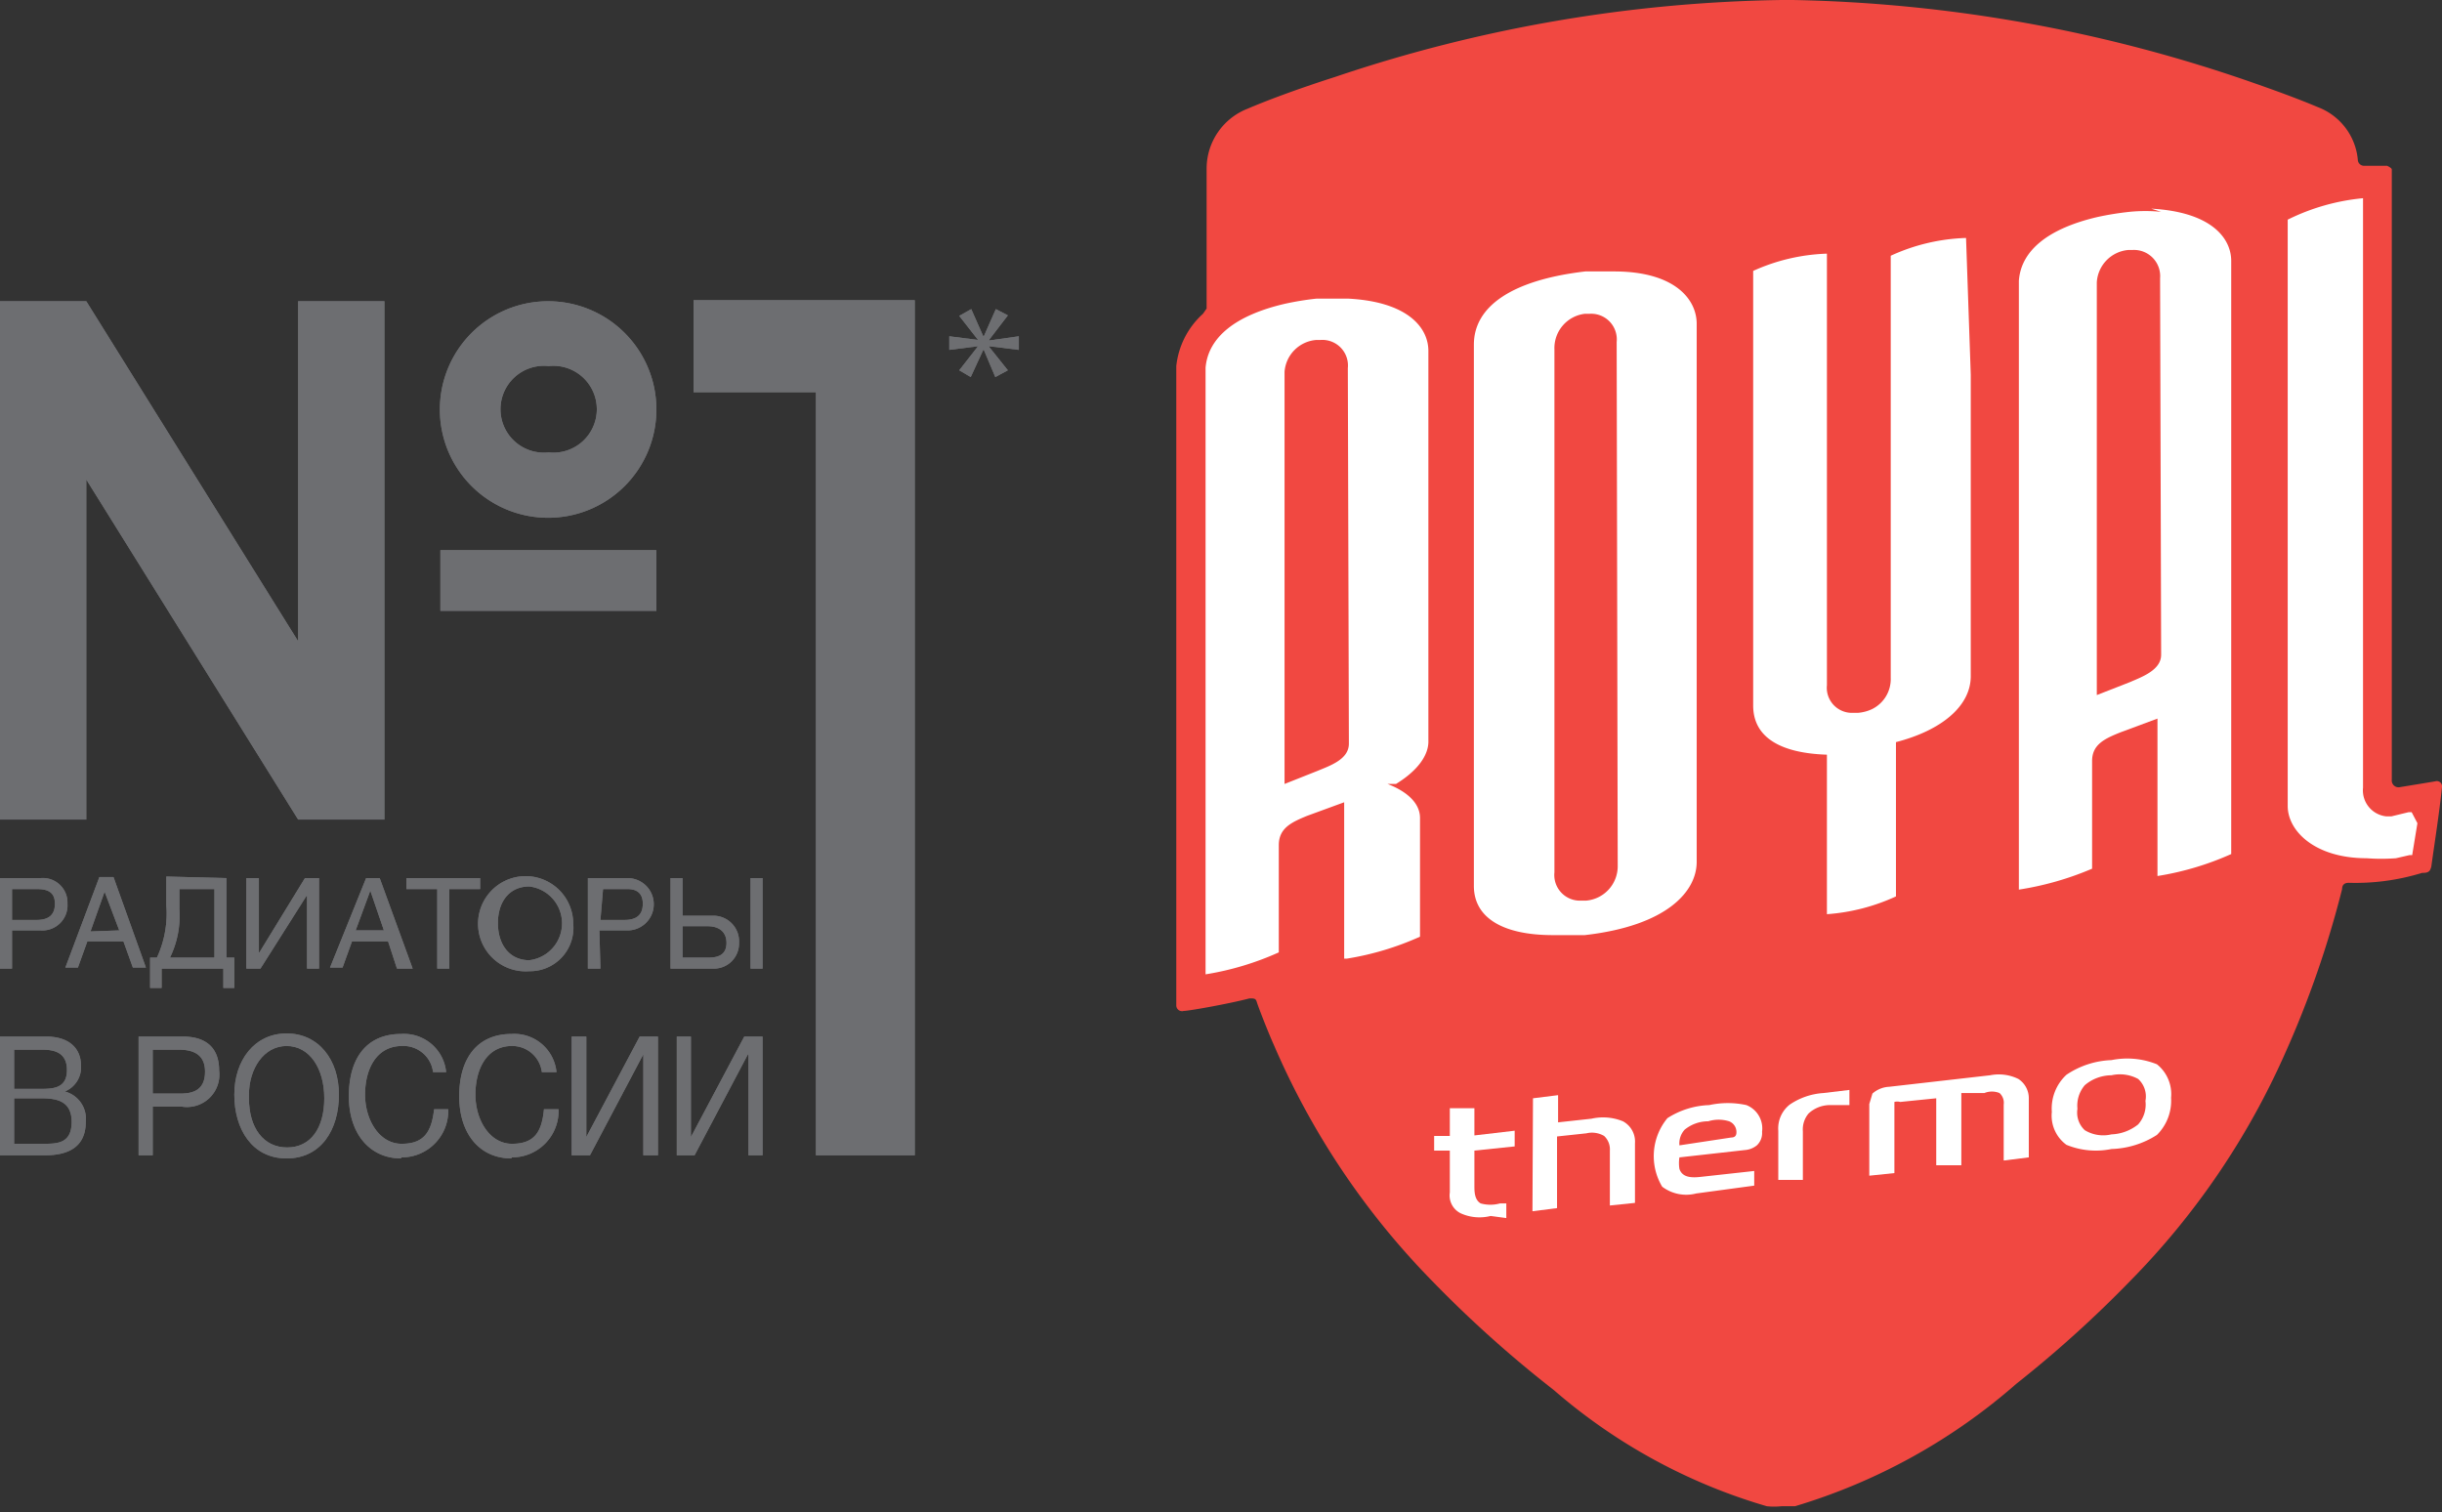 <svg xmlns="http://www.w3.org/2000/svg" width="46.69" height="28.91" viewBox="0 0 46.69 28.91"><rect x="0" y="0" width="46.69" height="28.91" fill="#333333" stroke="none"/><defs><style>.cls-1{fill:#f14841;}.cls-2{fill:#fff;}.cls-3{fill:#6d6e71;}</style></defs><title>ROYAL</title><g id="Слой_2" data-name="Слой 2"><g id="Слой_1-2" data-name="Слой 1"><path class="cls-1" d="M46.48,16.61c.08-.58.15-1,.21-1.56a.1.1,0,0,0-.13-.11l-.67.11a.13.13,0,0,1-.16-.14c0-.08,0-11.64,0-11.67s-.09-.07-.09-.07l-.43,0a.12.12,0,0,1-.13-.12,1.19,1.19,0,0,0-.76-1c-.38-.16-.79-.31-1.22-.46A28.26,28.26,0,0,0,34.28,0h-.22a27.92,27.92,0,0,0-8.53,1.47c-.75.24-1.33.46-1.68.61a1.23,1.23,0,0,0-.78,1.13h0s0,1.55,0,2.69L23,6a1.57,1.57,0,0,0-.51,1h0v.11l0,12.11a.11.11,0,0,0,.14.11c.1,0,.88-.14,1.26-.24.09,0,.12,0,.14.07s.2.54.33.83a14.77,14.77,0,0,0,3,4.48,22.59,22.59,0,0,0,2.35,2.11,10.84,10.84,0,0,0,4.07,2.22,1.27,1.27,0,0,0,.28,0h.11l.15,0a11.35,11.35,0,0,0,4.23-2.34,22.44,22.44,0,0,0,2.21-2,14.61,14.61,0,0,0,2.93-4.32A19.06,19.06,0,0,0,44.78,17c0-.12.1-.12.13-.12a4.34,4.34,0,0,0,1.4-.19c.07,0,.16,0,.17-.12"/><path class="cls-2" d="M28.5,23.25a.87.87,0,0,1-.57-.05.38.38,0,0,1-.21-.4V22l-.3,0v-.28l.3,0v-.53l.47,0v.52l.77-.09v.3l-.77.08v.67c0,.11,0,.27.12.34a.69.69,0,0,0,.37,0h.12v.28Z"/><path class="cls-2" d="M29.31,21l.48-.06v.52l.64-.07a1,1,0,0,1,.6.05.44.44,0,0,1,.23.42V23l-.48.05V22a.35.35,0,0,0-.11-.28.46.46,0,0,0-.34-.05l-.56.06v1.37l-.47.06Z"/><path class="cls-2" d="M33.1,21.75c.09,0,.1-.06.1-.1a.22.22,0,0,0-.14-.21.67.67,0,0,0-.4,0,.71.71,0,0,0-.45.16.39.39,0,0,0-.1.3Zm-.67,1.07a.76.76,0,0,1-.65-.13,1.14,1.14,0,0,1,.1-1.31,1.58,1.58,0,0,1,.8-.25,1.67,1.67,0,0,1,.71,0,.48.48,0,0,1,.3.51.32.32,0,0,1-.1.26.41.41,0,0,1-.23.09l-1.25.14a.69.69,0,0,0,0,.22c.06.18.26.17.43.15l1-.11v.28Z"/><path class="cls-2" d="M34,21.62a.58.58,0,0,1,.22-.5,1.29,1.29,0,0,1,.64-.22l.5-.06v.29l-.38,0a.6.6,0,0,0-.4.16.47.47,0,0,0-.11.34v.93l-.47,0Z"/><path class="cls-2" d="M35.74,21.11l.06-.2a.52.52,0,0,1,.32-.13l1.93-.22a.85.85,0,0,1,.54.07.44.44,0,0,1,.2.38v1.12l-.48.06V21.12a.25.25,0,0,0-.08-.22.38.38,0,0,0-.29,0l-.44,0v1.38l-.48,0V21l-.69.07a.2.2,0,0,0-.11,0l0,.09v1.27l-.48.05Z"/><path class="cls-2" d="M39.86,21.61a.68.68,0,0,0,.51.08.87.87,0,0,0,.51-.19.57.57,0,0,0,.14-.45.45.45,0,0,0-.14-.42.73.73,0,0,0-.51-.07.79.79,0,0,0-.51.19.6.6,0,0,0-.14.45.46.46,0,0,0,.14.41m1.38-1.26a.73.73,0,0,1,.27.64.92.92,0,0,1-.27.71,1.7,1.7,0,0,1-.87.27,1.48,1.48,0,0,1-.86-.08.69.69,0,0,1-.28-.63.88.88,0,0,1,.28-.71,1.65,1.65,0,0,1,.86-.28,1.52,1.52,0,0,1,.87.08"/><path class="cls-2" d="M30.93,16.55a.66.66,0,0,1-.6.67h-.09a.49.49,0,0,1-.52-.54l0-10A.66.66,0,0,1,30.3,6h.09a.49.49,0,0,1,.52.54ZM32.44,6.19c0-.46-.41-1-1.58-1l-.55,0c-1.37.16-2.13.65-2.13,1.4l0,10.35c0,.6.54.94,1.51.94.19,0,.4,0,.61,0,1.58-.18,2.14-.84,2.14-1.4,0-.17,0-2.44,0-5.16s0-5,0-5.17"/><path class="cls-2" d="M46.11,15.53l-.06,0-.33.08h-.09a.5.5,0,0,1-.45-.55l0-11.22,0-.05h0a4.1,4.1,0,0,0-1.44.41l0,.05v6c0,2.73,0,5,0,5.16,0,.48.52,1,1.51,1a3.78,3.78,0,0,0,.56,0l.26-.06.05,0,.1-.61Z"/><path class="cls-2" d="M37.59,4.55l0,0,0,0a3.71,3.71,0,0,0-1.44.34l0,0,0,8.07a.64.64,0,0,1-.36.6.77.77,0,0,1-.27.07h-.13a.48.48,0,0,1-.46-.53l0-8.25,0,0h0a3.69,3.69,0,0,0-1.41.33l0,.06,0,8.25c0,.59.49.91,1.41.94v3.05l0,0,0,0h0a3.79,3.79,0,0,0,1.32-.34l0-.06V14.19c.89-.23,1.43-.7,1.43-1.26,0-.19,0-3.08,0-5.77Z"/><path class="cls-2" d="M25.79,14.17v.05h0c0,.3-.36.42-.6.52l-.63.25V7.11a.66.66,0,0,1,.61-.61h.08a.49.49,0,0,1,.52.54Zm.9.82c.41-.25.63-.55.62-.83v-.84c0-3.1,0-6.42,0-6.61,0-.45-.4-.94-1.53-1l-.61,0a5.55,5.55,0,0,0-.61.1c-.94.22-1.46.64-1.51,1.22v.08l0,11.52,0,0,0,0h0a5.53,5.53,0,0,0,1.4-.42l0-.05v-2c0-.33.25-.44.54-.56l.71-.26v2.94l0,.05h.05a5.53,5.53,0,0,0,1.4-.42l0-.05V15.64c0-.26-.21-.49-.62-.65"/><path class="cls-2" d="M41.32,12.46v.06c0,.29-.36.42-.59.52l-.64.25V5.4a.66.66,0,0,1,.6-.62h.08a.5.5,0,0,1,.53.54Zm0-8.41a3.09,3.09,0,0,0-.6,0,5.74,5.74,0,0,0-.62.1c-.94.22-1.46.64-1.5,1.22v.08l0,11.51,0,.05,0,0h0a5.83,5.83,0,0,0,1.4-.4l0-.06v-2c0-.32.25-.43.55-.55l.7-.26V16.7l0,.05h0a5.59,5.59,0,0,0,1.41-.42l0-.05c0-1.1,0-11.1,0-11.29,0-.45-.4-.94-1.53-1"/><polygon class="cls-3" points="15.6 7.5 13.26 7.5 13.26 5.74 17.49 5.74 17.49 22.09 15.6 22.09 15.6 7.5"/><polygon class="cls-3" points="15.6 7.5 13.26 7.5 13.26 5.74 17.49 5.74 17.49 22.09 15.6 22.09 15.6 7.5"/><polygon class="cls-3" points="0 15.67 0 5.76 1.65 5.76 5.7 12.26 5.7 5.76 7.35 5.76 7.35 15.67 5.7 15.67 1.65 9.17 1.65 15.67 0 15.67"/><polygon class="cls-3" points="0 15.67 0 5.76 1.65 5.76 5.7 12.26 5.7 5.76 7.35 5.76 7.35 15.67 5.7 15.67 1.65 9.17 1.65 15.67 0 15.67"/><rect class="cls-3" x="8.42" y="10.52" width="4.13" height="1.16"/><rect class="cls-3" x="8.42" y="10.52" width="4.13" height="1.16"/><path class="cls-3" d="M10.49,7a.83.83,0,1,1,0,1.65.83.83,0,1,1,0-1.65m0-1.24a2.07,2.07,0,1,0,2.06,2.07,2.07,2.07,0,0,0-2.06-2.07"/><path class="cls-3" d="M10.49,7a.83.83,0,1,1,0,1.65.83.83,0,1,1,0-1.65m0-1.24a2.07,2.07,0,1,0,2.06,2.07,2.07,2.07,0,0,0-2.06-2.07"/><path class="cls-3" d="M.23,18.52H0V16.79H.78a.47.47,0,0,1,.51.49.48.48,0,0,1-.51.51H.23Zm0-.93H.7c.21,0,.35-.08.35-.31S.9,17,.71,17H.23Z"/><path class="cls-3" d="M.23,18.52H0V16.79H.78a.47.47,0,0,1,.51.49.48.48,0,0,1-.51.51H.23Zm0-.93H.7c.21,0,.35-.08.35-.31S.9,17,.71,17H.23Z"/><path class="cls-3" d="M1.67,18l-.18.5H1.25l.65-1.73h.27l.62,1.73H2.54L2.36,18Zm.61-.21L2,17.05H2l-.27.76Z"/><path class="cls-3" d="M1.67,18l-.18.5H1.25l.65-1.73h.27l.62,1.73H2.54L2.36,18Zm.61-.21L2,17.05H2l-.27.76Z"/><path class="cls-3" d="M4.33,16.79v1.52h.15v.58H4.27v-.37H3.09v.37H2.87v-.58H3a2,2,0,0,0,.18-1v-.55ZM4.1,17H3.43v.38a1.82,1.82,0,0,1-.18.93H4.1Z"/><path class="cls-3" d="M4.33,16.79v1.52h.15v.58H4.27v-.37H3.09v.37H2.87v-.58H3a2,2,0,0,0,.18-1v-.55ZM4.1,17H3.43v.38a1.82,1.82,0,0,1-.18.93H4.1Z"/><polygon class="cls-3" points="4.95 18.21 4.96 18.21 5.83 16.79 6.1 16.79 6.1 18.52 5.87 18.52 5.87 17.13 5.86 17.13 4.98 18.52 4.71 18.52 4.71 16.79 4.95 16.79 4.95 18.21"/><polygon class="cls-3" points="4.95 18.21 4.96 18.21 5.83 16.79 6.1 16.79 6.1 18.52 5.87 18.52 5.87 17.13 5.86 17.13 4.98 18.52 4.71 18.52 4.71 16.79 4.95 16.79 4.95 18.21"/><path class="cls-3" d="M6.73,18l-.18.5H6.31L7,16.79h.26l.63,1.73H7.59L7.42,18Zm.61-.21-.26-.76h0l-.28.76Z"/><path class="cls-3" d="M6.73,18l-.18.5H6.31L7,16.79h.26l.63,1.73H7.59L7.42,18Zm.61-.21-.26-.76h0l-.28.76Z"/><polygon class="cls-3" points="8.59 18.52 8.36 18.52 8.36 17 7.77 17 7.77 16.79 9.18 16.79 9.18 17 8.59 17 8.59 18.52"/><polygon class="cls-3" points="8.59 18.52 8.36 18.52 8.36 17 7.77 17 7.77 16.79 9.18 16.79 9.18 17 8.59 17 8.59 18.52"/><path class="cls-3" d="M10.12,18.57a.91.91,0,1,1,.84-.91.83.83,0,0,1-.84.91m0-1.62c-.38,0-.6.29-.6.7s.22.71.6.71a.71.71,0,0,0,0-1.41"/><path class="cls-3" d="M10.12,18.57a.91.91,0,1,1,.84-.91A.83.83,0,0,1,10.12,18.57Zm0-1.62c-.38,0-.6.29-.6.7s.22.71.6.71a.71.71,0,0,0,0-1.41Z"/><path class="cls-3" d="M11.48,18.52h-.24V16.79H12a.5.5,0,1,1,0,1h-.54Zm0-.93h.46c.21,0,.35-.08.35-.31S12.14,17,12,17h-.47Z"/><path class="cls-3" d="M11.48,18.52h-.24V16.79H12a.5.5,0,1,1,0,1h-.54Zm0-.93h.46c.21,0,.35-.08.35-.31S12.14,17,12,17h-.47Z"/><path class="cls-3" d="M13.05,17.51h.56a.49.49,0,0,1,.52.52.48.48,0,0,1-.51.49h-.8V16.79h.23Zm0,.8h.5c.19,0,.34-.06.34-.28s-.15-.32-.36-.32h-.48Zm1.53.21h-.23V16.79h.23Z"/><path class="cls-3" d="M13.05,17.51h.56a.49.49,0,0,1,.52.52.48.48,0,0,1-.51.49h-.8V16.79h.23Zm0,.8h.5c.19,0,.34-.06.34-.28s-.15-.32-.36-.32h-.48Zm1.53.21h-.23V16.79h.23Z"/><path class="cls-3" d="M.89,19.82c.34,0,.66.15.66.57a.5.5,0,0,1-.31.48.54.54,0,0,1,.4.58c0,.52-.39.64-.78.64H0V19.82Zm-.62,1H.76c.24,0,.52,0,.52-.36S1,20.07.79,20.07H.27Zm0,1.05H.82c.27,0,.55,0,.55-.42S1.05,21,.77,21H.27Z"/><path class="cls-3" d="M.89,19.82c.34,0,.66.15.66.57a.5.5,0,0,1-.31.48.54.54,0,0,1,.4.58c0,.52-.39.64-.78.64H0V19.82Zm-.62,1H.76c.24,0,.52,0,.52-.36S1,20.07.79,20.07H.27Zm0,1.05H.82c.27,0,.55,0,.55-.42S1.05,21,.77,21H.27Z"/><path class="cls-3" d="M3.5,19.82c.4,0,.69.18.69.65a.62.62,0,0,1-.71.69H2.92v.93H2.65V19.82Zm-.58,1.09h.53c.26,0,.47-.08.47-.42s-.24-.42-.51-.42H2.92Z"/><path class="cls-3" d="M3.5,19.82c.4,0,.69.18.69.65a.62.62,0,0,1-.71.69H2.92v.93H2.65V19.82Zm-.58,1.09h.53c.26,0,.47-.08.47-.42s-.24-.42-.51-.42H2.92Z"/><path class="cls-3" d="M6.48,20.93c0,.67-.34,1.22-1,1.22s-1-.56-1-1.22.39-1.17,1-1.17,1,.5,1,1.17M4.76,21c0,.57.28.94.73.94s.71-.37.71-.94S5.92,20,5.48,20s-.72.44-.72.93"/><path class="cls-3" d="M6.48,20.93c0,.67-.34,1.22-1,1.22s-1-.56-1-1.22.39-1.17,1-1.17,1,.5,1,1.17M4.76,21c0,.57.28.94.73.94s.71-.37.71-.94S5.92,20,5.48,20s-.72.44-.72.93"/><path class="cls-3" d="M7.67,22.15c-.59,0-1-.46-1-1.19s.34-1.19,1-1.19a.81.81,0,0,1,.86.73H8.28A.57.57,0,0,0,7.69,20c-.5,0-.71.45-.71.93s.27.94.7.94.57-.23.62-.66h.27a.89.89,0,0,1-.9.92"/><path class="cls-3" d="M7.67,22.15c-.59,0-1-.46-1-1.19s.34-1.19,1-1.19a.81.81,0,0,1,.86.73H8.28A.57.57,0,0,0,7.69,20c-.5,0-.71.45-.71.93s.27.94.7.94.57-.23.62-.66h.27a.89.89,0,0,1-.9.92"/><path class="cls-3" d="M9.78,22.15c-.6,0-1-.46-1-1.19s.35-1.19,1-1.19a.81.81,0,0,1,.86.73h-.28A.57.57,0,0,0,9.79,20c-.49,0-.7.45-.7.93s.27.94.7.94.57-.23.61-.66h.28a.89.89,0,0,1-.9.92"/><path class="cls-3" d="M9.78,22.15c-.6,0-1-.46-1-1.19s.35-1.19,1-1.19a.81.81,0,0,1,.86.73h-.28A.57.57,0,0,0,9.79,20c-.49,0-.7.45-.7.93s.27.94.7.94.57-.23.61-.66h.28a.89.89,0,0,1-.9.92"/><polygon class="cls-3" points="10.93 19.82 11.21 19.82 11.21 21.74 11.21 21.74 12.23 19.82 12.58 19.82 12.58 22.09 12.3 22.09 12.3 20.16 12.3 20.16 11.28 22.09 10.93 22.09 10.93 19.82"/><polygon class="cls-3" points="10.93 19.82 11.21 19.82 11.21 21.74 11.21 21.74 12.23 19.82 12.58 19.82 12.58 22.09 12.3 22.09 12.3 20.16 12.3 20.16 11.28 22.09 10.93 22.09 10.93 19.82"/><polygon class="cls-3" points="12.94 19.82 13.21 19.82 13.21 21.74 13.21 21.74 14.23 19.82 14.58 19.82 14.58 22.09 14.31 22.09 14.31 20.16 14.3 20.16 13.28 22.09 12.94 22.09 12.94 19.82"/><polygon class="cls-3" points="12.94 19.82 13.21 19.82 13.21 21.74 13.21 21.74 14.23 19.82 14.58 19.82 14.58 22.09 14.31 22.09 14.31 20.16 14.3 20.16 13.28 22.09 12.94 22.09 12.94 19.82"/><polygon class="cls-3" points="19.27 6.03 18.91 6.5 18.91 6.51 19.48 6.43 19.48 6.69 18.91 6.62 18.91 6.63 19.27 7.08 19.03 7.21 18.81 6.69 18.8 6.69 18.56 7.21 18.34 7.08 18.7 6.62 18.7 6.62 18.15 6.69 18.15 6.43 18.7 6.5 18.7 6.5 18.34 6.04 18.57 5.91 18.8 6.43 18.81 6.43 19.04 5.91 19.27 6.03"/><polygon class="cls-3" points="19.27 6.03 18.91 6.5 18.91 6.51 19.48 6.43 19.48 6.69 18.91 6.62 18.91 6.63 19.27 7.08 19.03 7.21 18.81 6.69 18.8 6.69 18.56 7.21 18.34 7.08 18.7 6.62 18.7 6.62 18.15 6.69 18.15 6.43 18.7 6.5 18.7 6.5 18.34 6.04 18.57 5.91 18.8 6.43 18.81 6.43 19.04 5.91 19.27 6.03"/></g></g></svg>
